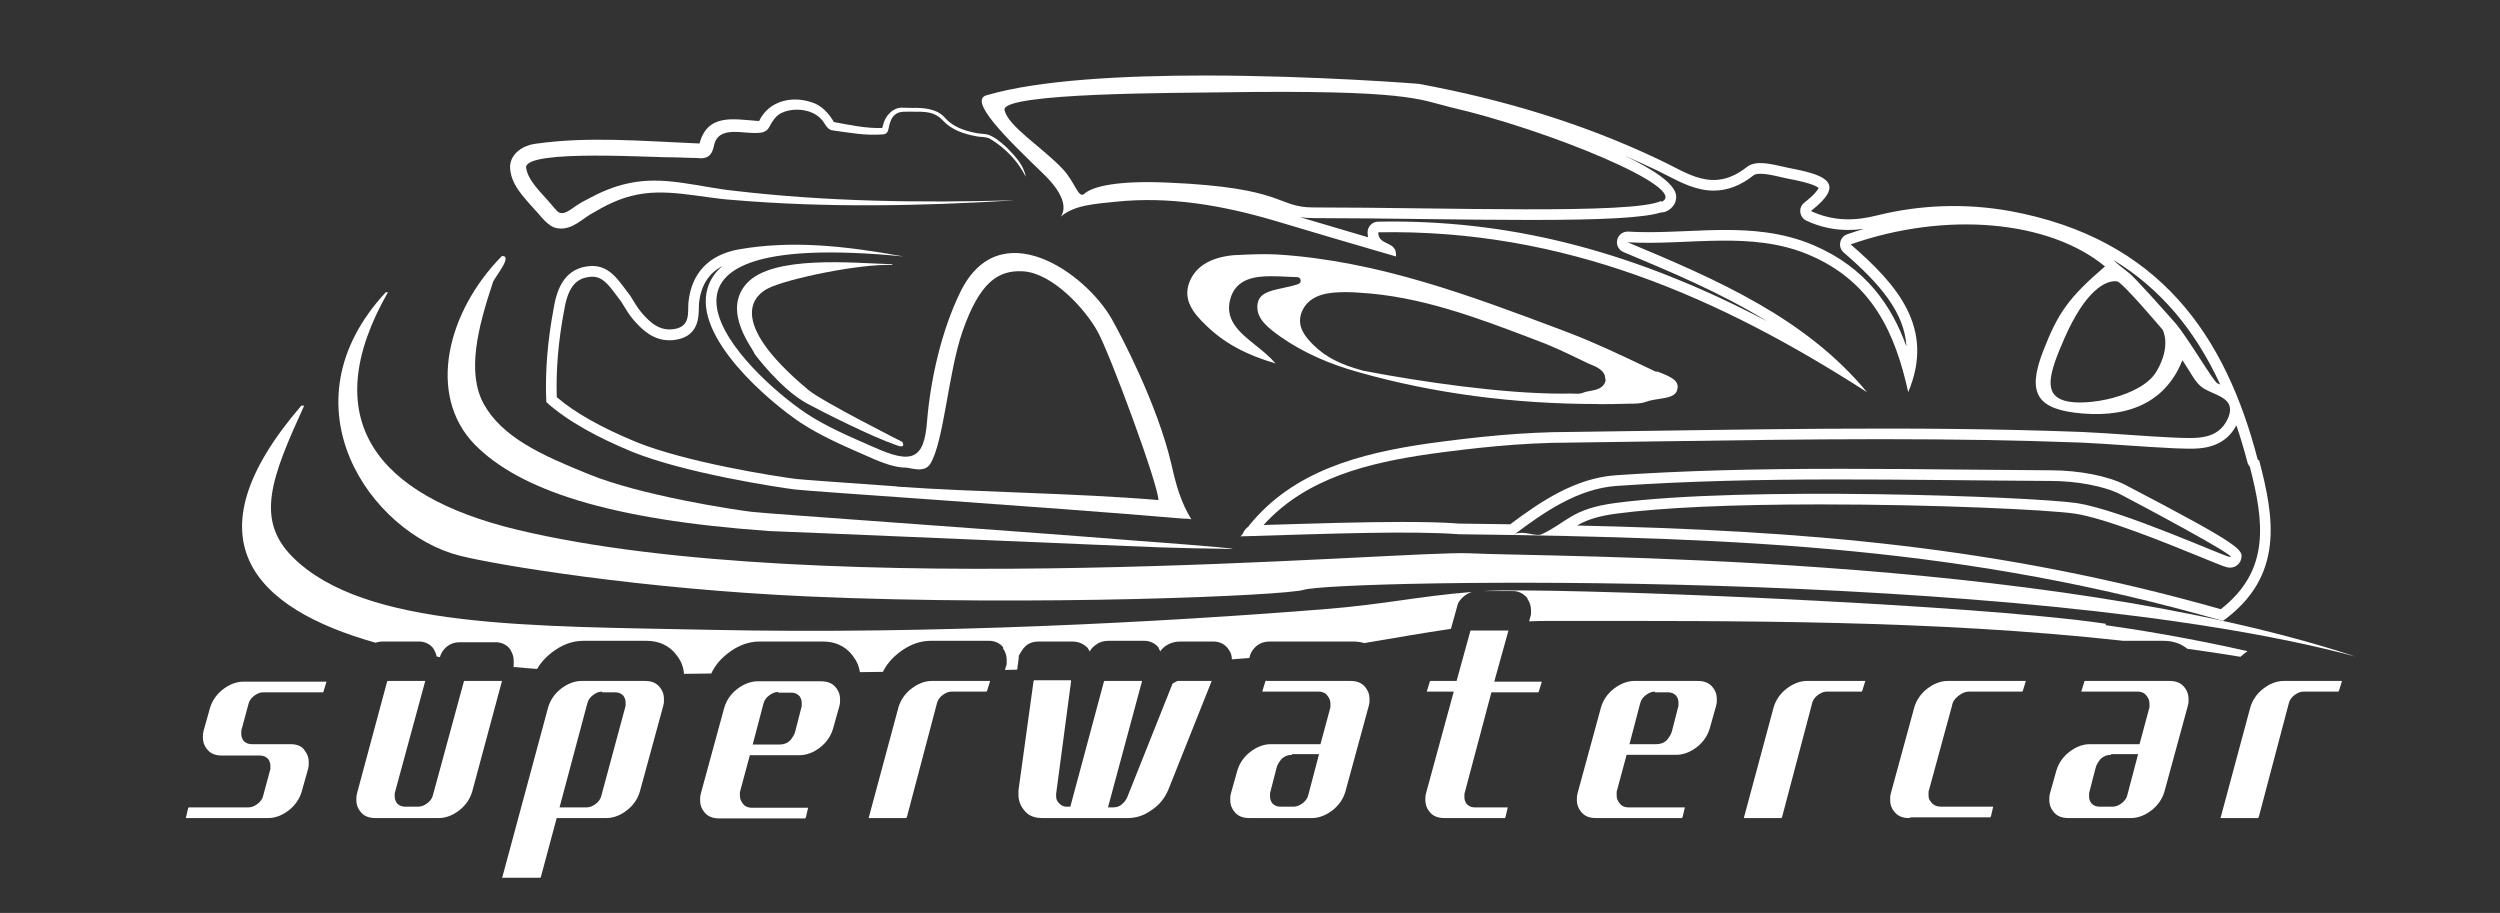 <?xml version="1.0" encoding="UTF-8"?> <svg xmlns="http://www.w3.org/2000/svg" id="Layer_2" viewBox="0 0 351.9 128.5"><rect x="0" y="0" width="351.9" height="128.5" fill="#333333" stroke="none"/><defs><style>.cls-1{fill:#fff;}</style></defs><g id="Layer_1-2"><path class="cls-1" d="M164.9,65.4c-2-8.6-7.26-18.47-8.41-20.5-3.7-6.51-15.8-15.09-21.32-3.78-2.63,5.39-4.17,12.17-4.67,18.08-.4,5.5-2.1,6.2-7.6,3.7-3.2-1.4-6.5-2.8-9.4-4.7-8.8-5.9-29.3-26.3,13.7-22.1-8.3-1.5-15.7-2.3-23.2-1-4.4.8-6.7,3.5-7.1,7.5-.1,1.4.3,3.3-1.9,3.7-2.1.4-3.5-.9-4.7-2.3-.6-.7-1.1-1.6-1.6-2.4-1.6-2-2.9-4.6-6.1-4.1-3.4.5-4.3,3.6-4.7,6.1-.8,4.3-1.2,8.7-1,13,3.1,2.8,7.5,5.1,12.1,7,7.4,3,20.5,5,22.9,5.3,2.5.3,34.7,2.4,54.6,4.1.4,0,.8,0,1.2.1-1.5-2.4-2.2-5-2.8-7.7ZM126.28,68.47c-7.4-.53-13.25-.94-14.2-1.05-2.96-.37-15.46-2.34-22.52-5.2-4.92-2.03-8.59-4.1-11.19-6.31-.12-3.76.21-7.8,1-12.02.51-3.2,1.51-4.61,3.44-4.89.2-.03.38-.05.56-.05,1.39,0,2.2,1,3.41,2.63.23.3.45.61.68.9l.27.45c.43.7.87,1.43,1.42,2.07,1.23,1.43,2.79,2.9,5.08,2.9.34,0,.69-.03,1.04-.1,3.05-.55,3.08-3.18,3.1-4.44,0-.21,0-.42.02-.62.25-2.52,1.34-4.27,3.3-5.29-1.02.86-1.72,1.89-2.08,3.08-2.11,6.95,8.7,16.03,13.05,18.95,2.84,1.86,6,3.24,9.05,4.57l.59.26c2.29,1.04,3.89,1.51,5.17,1.51.67,0,2.65.84,3.49-.55,1.92-3.17,2.51-12.84,4.53-18.64,2.41-6.9,5-8.63,8.49-8.44,4.17.23,8.82,5.36,10.53,8.5,1.8,3.29,8.55,21.57,8.55,23.7-11.88-1-25.33-1.08-36.78-1.89Z"></path><path class="cls-1" d="M125.6,37.3c-4.7-.2-15,2-17.5,3.3-1.6.8-6.3,4.3,5.7,14.3,1.9,1.6,13.2,7.3,13.2,7.3,0,0,.7,1.1-1,.4-3.2-1.1-10-4.5-12.4-5.8-3.7-2-7.4-7-7.4-7,0-.5-4.7-5.9-1.1-9.9s14.8-2.9,20.5-2.7h0v.1Z"></path><path class="cls-1" d="M318,64.8l-.2-.1c-4.5-17.3-13.7-31.1-34.9-35-6.2-1.1-12.5-.9-18.6.6-3.1.8-6.2.9-9.4-.6,4.9-3.8,2.2-5-2.3-5.9-2.3-.4-5.2-1.5-6.7-.3-4.8,3.8-8.4.8-12.3-1-10.7-5.1-22-8.5-33.9-10.7,0,0-14.52-1.17-30.14-1.17-11.37,0-23.33.62-30.66,2.77-2.7.7,2.8,6.1,8,11.1,3.4,3.3,3,5.2,2.4,6,2-1.7,5-1.8,7.7-2.1,7.6-.8,15,.5,22.2,2.6,5.7,1.7,11.4,3.4,17.3,5.1.2-2.3-2.5-1.4-2.5-3.4,26.2-.5,48.1,9.2,68.8,22.5-8.6-10.4-21-15.8-33.7-21.1,8.6.5,17.4-1.7,25.6,1.8,8.9,3.8,12.1,11.1,13.9,19.3,3.8-9-1.5-15.1-8.1-20.8,13.4-4.7,27.9-3.4,35.8,3.1-5.15,4.42-6.63,6.58-8.7,11.9-2.34,6.02-.87,8.26,5.5,8.8,7.26.61,11.95-2.1,14.1-7.5,1.2,1.8,1.7,2.9,2.5,3.6,1.5,1.4,5.3,1.4,3.9,4.6-1.4,3.1-4.5,2.8-7.5,2.7-4.4-.2-8.7-.6-13.1-.8-24-.9-47.9-.3-71.9,0-6.7,0-13.3.7-19.9,1.6-9.8,1.4-19.2,3.9-25.4,11.6,0,.1-.2.2-.3.3-.2.2-.4.4-.5.7-.1.2-.3.4-.4.5,13.1-.4,24.1-.8,30.8-.3,41.1.5,71.5,1.9,107.5,12.2,8.7-6.3,7.2-14.6,5.1-22.6ZM152.6,27.3c-.8.7-1.3-1.7-3-3.5-2.8-3-7.7-6-8.2-8.3-.6-2.5,25.1-2.4,30.3-2.5,26.7-.4,28,1,32.5,2.1,13.5,3.1,33.8,11.4,29.7,13.3l-.1-.1c-4.1,1.9-30.5.9-48.9.9-5.3,0-3.8-2.8-20.6-3.5-6.9-.3-10.5.5-11.7,1.6ZM260,32.98c-.5.18-.87.61-.97,1.14-.1.53.08,1.07.49,1.42,5.16,4.45,8.56,8.47,8.83,13.23-2.06-5.69-5.67-11.09-13.06-14.25-4.47-1.91-9-2.15-12.45-2.15-1.82,0-3.68.08-5.47.16-1.76.07-3.59.15-5.37.15-1.02,0-1.94-.03-2.81-.08h-.09c-.7,0-1.3.48-1.46,1.16-.17.72.21,1.44.88,1.72,6.6,2.76,13.71,5.73,20.21,9.74-18.37-9.64-35.13-14.04-52.8-14.04-.65,0-1.3.01-1.96.02-.82.02-1.47.68-1.47,1.5,0,.25.03.49.07.7-3.24-.95-6.43-1.9-9.57-2.83.56.08,1.18.13,1.9.13,4.69,0,10.01.07,15.15.13,5.2.07,10.58.13,15.38.13,10.47,0,15.97-.31,18.38-1.06h.09c.21,0,.43-.05.63-.14.97-.45,1.49-1.28,1.4-2.23-.18-1.68-3.17-3.67-7.29-5.63,1.45.63,2.89,1.28,4.31,1.95.6.28,1.18.58,1.75.87,2.02,1.04,4.1,2.11,6.51,2.11,1.95,0,3.79-.7,5.62-2.15.23-.19.65-.22.96-.22.82,0,1.87.23,2.88.47.57.13,1.14.26,1.67.35,2.67.53,3.43.98,3.65,1.18-.09.21-.47.86-2.01,2.06-.41.31-.63.83-.57,1.35.06.51.38.97.85,1.19,1.89.88,3.82,1.31,5.9,1.31.72,0,1.46-.05,2.23-.16-.8.24-1.6.5-2.39.77ZM290.6,56.4c-3-.9-2.2-3.8,0-8.8,2.9-6.6,5.71-8.2,7.4-8,.73.09,6.4,6.8,6.4,6.8,0,0,1.29,2.21-.81,5.81-2,3.6-9.99,5.09-12.99,4.19ZM312.11,53.95c-.55-.24-4.3-6.67-6-8.58s-5.54-6.24-6.43-6.94-1.98-1.56-2.17-1.82c6.47,3.94,11.42,9.72,15.01,17.52-.14-.06-.28-.12-.41-.18ZM213.28,75.14s-.05.04-.08.06h-.1c.06-.02.12-.05.18-.06,3.98-2.98,8.76-6.34,14.22-6.74,20.4-1.4,40.8-.8,61.2-.7,3.5,0,7.5.7,9.8,1.9,2.3,1.2,16.8,8.9,15.4,8.8-.7,0-15.4-6.7-21.7-7.6-6.3-.9-46.7-2.4-64.8,0-6.2.8-6.9,2.8-10.4,4.4-.86.38-2.28-.52-3.72-.06ZM312.6,85.75c-31.48-8.92-58.65-11.05-90.62-11.78,1.27-.72,2.8-1.32,5.61-1.68,6.34-.84,16.23-1.29,28.62-1.29,16.37,0,32.12.76,35.78,1.29,4.27.61,13,4.17,17.7,6.09,3.39,1.39,3.73,1.52,4.18,1.52h.06c.69,0,1.36-.5,1.52-1.17.32-1.31.43-1.75-16.26-10.46-2.41-1.26-6.53-2.07-10.49-2.07-4.06-.02-8.13-.06-12.21-.1-5.68-.06-11.55-.11-17.33-.11-12.73,0-22.52.28-31.76.91-5.67.42-10.44,3.62-14.83,6.9-2.35-.04-4.74-.07-7.15-.1-2.05-.16-4.72-.23-8.08-.23-5.44,0-11.95.2-19.48.43,6.04-6.68,14.87-8.77,23.55-10.02,5.75-.78,12.59-1.58,19.69-1.58,4.04-.05,8.05-.11,12.06-.17,10.37-.15,21.09-.31,31.63-.31s19.64.16,28.15.48c2.18.1,4.38.25,6.51.4,2.14.14,4.36.3,6.58.4l.51.02c.55.02,1.1.04,1.63.04,1.49,0,4.91,0,6.62-3.29.57,1.66,1.09,3.4,1.56,5.21.06.23.18.45.34.62,1.99,7.73,2.92,14.59-4.09,20.05Z"></path><path class="cls-1" d="M139.87,14.69c.03.06.06.12.1.19.03-.09.06-.17.09-.25-.06.02-.13.04-.19.06ZM173.49,28c1.96.42,3.98.94,6.13,1.56-1.33-.51-3.02-1.09-6.13-1.56Z"></path><path class="cls-1" d="M224.89,56.87c-11.8,0-23.1-1.5-33.56-4.45-4.25-1.17-7.93-2.83-10.95-4.93l-.09-.06c-1.71-1.23-3.47-2.51-3.3-4.48.17-1.61,1.48-1.97,3.59-2.41.72-.15,1.46-.31,2.17-.56.23-.08.37-.31.33-.55s-.24-.42-.48-.42c-.49-.01-.98-.04-1.48-.06-.75-.04-1.5-.07-2.21-.07-2.23,0-4.65.33-5.59,2.76-1.19,3.28,1.14,5.13,3.38,6.93,1,.8,2.02,1.62,2.85,2.59-4.24-1.25-7.2-2.87-9.72-5.3-2.04-1.93-3.24-3.69-2.47-5.98.82-2.3,2.93-3.64,6.27-3.96,1.23-.06,2.79-.14,4.31-.14.6,0,1.21.01,1.82.04,14.1.87,27.18,5.79,39.82,10.54l1.13.43c3.74,1.42,7.43,3.18,11,4.88l1.26.6c.07.03.14.05.21.05.05,0,.09,0,.14-.02.08.03.16.06.25.1,1.72.68,2.83,1.21,2.53,2.4-.2.93-1.12,1.14-2.61,1.36-.61.09-1.24.19-1.78.39-.72.27-1.57.27-2.32.27-1.52.05-3.03.07-4.51.07ZM221.21,55.4c.11,0,.23,0,.35.01.14,0,.29.01.43.01.27,0,.62-.02.94-.18.23-.09.55-.15.9-.21.83-.15,1.87-.34,2.16-1.4.03-.13.02-.26-.04-.37-.01-1.13-1.27-1.64-2.05-1.96-.13-.05-.26-.11-.38-.16l-.89-.43c-2.22-1.07-4.32-2.08-6.54-2.88l-.49-.19c-7.7-2.92-15.66-5.95-24.25-6.44-.6-.05-1.23-.08-1.88-.08s-1.28.03-1.89.08c-2.38.25-3.82,1.21-4.43,2.93-.59,1.9.58,3.28,1.72,4.42,1.68,1.68,3.78,2.76,7.02,3.63,8.09,1.57,19.66,3.23,27.95,3.23.47,0,.94,0,1.38-.02Z"></path><path class="cls-1" d="M183.54,83.02c4.59-1.42,101.26-3.2,148.06,9.41-44.12-14.55-113.55-13.98-124.81-14.55-8.9-.45-91.08,7.01-134.02-3.32-19.91-4.79-28.32-15.63-18.16-33.43h-.3c-14.86,16.03-2.03,33.93,10.37,37.08,5.27,1.34,25.65,4.71,49.17,5.75,31.84,1.4,67.05-.12,69.69-.94Z"></path><path class="cls-1" d="M186.4,85.75c8.45-.67,13.02-1.79,20.79-2.43-.39.12-.78.33-1.09.58-.5.4-.9.9-1,1.5l-.87,3.12c-4.07.59-8.12,1.32-12.19,2-.48-.14-1.02-.22-1.64-.22h-11.7c-.7,0-1.3.2-1.8.6-.5.4-.9,1-1,1.6l-.04.12c-.81.07-1.63.13-2.46.19-.01-.47-.12-.93-.4-1.31-.5-.8-1.3-1.2-2.2-1.2h-4.7c-.7,0-1.4.2-2,.6-.3.2-.6.5-.8.8,0-.2-.2-.3-.2-.5-.4-.6-1.2-1-2-1h-5.1c-.7,0-1.3.2-1.8.6-.3.2-.6.5-.8.9-.1-.2-.2-.3-.3-.5-.6-.6-1.3-.9-2.2-.9h-4.7c-.7,0-1.4.2-1.9.7-.4.4-.6.8-.9,1.3v.3l-.22,1.66c-.57.02-1.15.03-1.73.04l.25-.8v-.7c0-.5-.2-1.1-.5-1.5v-.2c-.5-.6-1.2-.9-2-.9h-8.2c-1.6,0-3.1.6-4.5,1.7-.99.78-1.73,1.66-2.22,2.67-1.08.02-2.16.03-3.24.04-.11-.79-.41-1.53-.94-2.21-.7-1-2-2.1-4.3-2.1h-8.9c-1.6,0-3.1.6-4.5,1.7-1.03.81-1.79,1.73-2.28,2.8-1.25.03-2.53.04-3.84.05-.07-.92-.38-1.77-.98-2.55-1-1.4-2.5-2.1-4.3-2.1h-8.9c-1.6,0-3.1.6-4.5,1.7-.85.67-1.52,1.42-2,2.26h0c-1.12-.08-2.23-.18-3.34-.28l.05-.18v-.7c0-.6-.2-1.1-.5-1.6-.4-.6-1.2-1-2-1h-5.1c-.7,0-1.3.2-1.8.6-.47.38-.85.93-.98,1.5-.16-.03-.32-.06-.47-.09-.07-.4-.24-.75-.45-1.11-.4-.6-1.2-1-2-1h-5.1c-.37,0-.72.06-1.04.17-17.19-4.84-26.63-14.6-10.46-33.37h.4c-4.6,10.1-6.93,16-1.63,21.3,10.08,10.09,33.53,9.72,59.15,10.26,31.04.65,63.57-1.11,86.08-2.91Z"></path><path class="cls-1" d="M316.36,91.66c-.16.11-.31.22-.46.34-.19.15-.36.3-.53.45-2.49-.41-4.99-.79-7.49-1.13-.76-.63-1.85-1.12-3.38-1.12h-5.64c-26.72-2.95-53.71-2.8-80.76-2.8-.96,0-1.91.02-2.86.06l.26-.96v-.7c0-.5-.2-1.1-.5-1.5v-.1c-.5-.6-1.2-1-2-1h-4.17c8.81-.61,68.87,1.8,87.57,4.6v.2c4.27.59,11.93,1.83,19.96,3.66Z"></path><path class="cls-1" d="M108.05,74.74c.8,0,54.3,2.3,55.1,2.3,2.8.1,7.5.2,8.8.2,4.7.2-2-.4-11.6-1.1-19.9-1.6-52.1-3.8-54.6-4.1s-15.6-2.3-22.9-5.3c-6.7-2.7-12.17-5.2-14.77-9.9-2.4-4.4-.83-10.7,1.27-17,0-.5,3-3.9,1.3-3.8-7.7,7.8-10.63,19.53-3.83,26.53,6.3,6.4,18.83,10.57,41.33,12.17h-.1Z"></path><path class="cls-1" d="M26.16,115.15l.3-1.3s0-.1.1-.2h8.4c.5,0,.9-.2,1.3-.5.4-.3.7-.7.8-1.2l1-3.7v-.5c0-.3-.1-.6-.3-.9-.2-.2-.5-.5-1.2-.5h-5.3c-1,0-1.7-.3-2.2-1-.3-.4-.5-.9-.5-1.5s0-.6.1-1l.9-3.2c.3-1,.9-1.9,1.8-2.6s1.9-1.1,2.9-1.1h11.7l-.4,1.3s0,.1-.1.2h-8.4c-.5,0-.9.2-1.3.5-.4.3-.7.7-.8,1.2l-1,3.7v.5c0,.3.1.6.3.9.2.2.5.5,1.2.5h5.4c1,0,1.7.3,2.1,1,.3.4.5.9.5,1.5s0,.6-.1,1l-.9,3.2c-.3,1-.9,1.9-1.8,2.6-.9.7-1.9,1.1-2.9,1.1h-11.7.1Z"></path><path class="cls-1" d="M52.86,115.15c-1,0-1.7-.3-2.2-1-.3-.4-.5-.9-.5-1.5s0-.6.1-1l4.2-15.6s0-.1.1-.2h5.3l-4.3,15.8v.5c0,.3.1.6.3.9.2.2.5.5,1.2.5h1.8c.5,0,.9-.2,1.3-.5.4-.3.7-.7.8-1.2l4.3-15.8s0-.1.1-.2h5.3l-4.2,15.6c-.3,1-.9,1.9-1.8,2.6s-1.9,1.1-2.9,1.1h-8.9,0Z"></path><path class="cls-1" d="M70.66,123.65l6.5-24.1c.3-1,.9-1.9,1.8-2.6s1.9-1.1,2.9-1.1h8.9c1,0,1.7.3,2.2,1,.3.4.5.9.5,1.5s0,.6-.1,1l-3.3,12.1c-.3,1-.9,1.9-1.8,2.6s-1.9,1.1-2.9,1.1h-7l-2.2,8.2s0,.1-.1.2h-5.3l-.1.1ZM84.76,97.35c-.5,0-.9.2-1.3.5s-.7.7-.8,1.2l-3.9,14.6h3.8c.5,0,.9-.2,1.3-.5s.7-.7.8-1.2l3.4-12.6v-.5c0-.3-.1-.6-.3-.9-.2-.2-.5-.5-1.2-.5h-1.8v-.1Z"></path><path class="cls-1" d="M101.25,115.2c-1,0-1.7-.3-2.2-1-.3-.4-.5-.9-.5-1.5s0-.6.1-1l3.3-12.1c.3-1,.9-1.9,1.8-2.6s1.9-1.1,2.9-1.1h8.9c1,0,1.7.3,2.2,1,.3.4.5.9.5,1.5s0,.6-.1,1l-.9,3.2c-.3,1-.9,1.9-1.8,2.6s-1.9,1.1-2.9,1.1h-7l-1.4,5.2v.5c0,.4.1.7.4,1.1.2.3.6.6,1.3.6h7.9l-.3,1.3-.1.2h-12.1ZM109.55,97.4c-.5,0-.9.2-1.3.5s-.7.7-.8,1.2l-1.5,5.7h3.8c.6,0,1.1-.2,1.5-.6.3-.4.6-.8.7-1.3l.9-3.5v-.5c0-.3-.1-.6-.3-.9-.2-.2-.5-.5-1.2-.5h-1.8v-.1Z"></path><path class="cls-1" d="M122.27,115.15l4.2-15.6c.3-1,.9-1.9,1.8-2.6.9-.7,1.9-1.1,2.9-1.1h8.2l-.4,1.3-.1.2h-4.9c-.5,0-.9.2-1.3.5-.4.3-.7.7-.8,1.2l-4.2,15.9-.1.2h-5.3Z"></path><path class="cls-1" d="M146.76,115.15c-1.1,0-2-.3-2.6-1.1-.5-.6-.8-1.3-.8-2.2s0-.4,0-.6l2.1-15.2h0q0-.2.1-.3h5.2v.2h0l-2.1,15.8v.3c0,.4.1.7.4,1,.2.2.5.5,1.1.5h.5l4.7-17.5s0-.1.1-.2h5.3l-4.8,17.8h.7c.4,0,.9-.1,1.2-.4.4-.3.6-.6.8-1l6.3-15.8c0-.2.2-.3.4-.4s.3-.2.5-.2h4.7l-6.1,15.3c-.5,1.2-1.3,2.2-2.4,2.9-1.1.8-2.2,1.1-3.4,1.1h-11.9Z"></path><path class="cls-1" d="M175.87,115.15c-1,0-1.7-.3-2.2-1-.3-.4-.5-.9-.5-1.5s0-.6.1-1l.9-3.2c.3-1,.9-1.9,1.8-2.6.9-.7,1.9-1.1,2.9-1.1h7l1.4-5.2v-.5c0-.4-.1-.7-.4-1.1-.2-.3-.6-.6-1.3-.6h-7.9l.4-1.3s0-.1.1-.2.1,0,.2,0h11.7c1,0,1.7.3,2.2,1,.3.4.5.9.5,1.5s0,.6-.1,1l-3.3,12.1c-.3,1-.9,1.9-1.8,2.6-.9.7-1.9,1.1-2.9,1.1h-8.9.1ZM181.87,106.25c-.6,0-1.1.2-1.5.6-.3.4-.6.8-.7,1.3l-.9,3.5v.5c0,.3.1.6.3.9.2.2.5.5,1.2.5h1.8c.5,0,.9-.2,1.3-.5.4-.3.7-.7.8-1.2l1.5-5.7h-3.8v.1Z"></path><path class="cls-1" d="M203.33,115.15c-1,0-1.7-.3-2.2-1-.3-.4-.5-.9-.5-1.5s0-.6.1-1l3.9-14.3h-3.8l.4-1.3s0-.1.1-.2h3.7l1.9-6.9s0-.1.1-.2h5.3l-2,7.2h6.7l-.4,1.3s0,.1-.1.2h-6.6l-3.8,14.3v.5c0,.3.1.6.3.9.2.2.5.5,1.2.5h4.6l-.3,1.3-.1.2h-8.5Z"></path><path class="cls-1" d="M224.66,115.15c-1,0-1.7-.3-2.2-1-.3-.4-.5-.9-.5-1.5s0-.6.1-1l3.3-12.1c.3-1,.9-1.9,1.8-2.6.9-.7,1.9-1.1,2.9-1.1h8.9c1,0,1.7.3,2.2,1,.3.4.5.9.5,1.5s0,.6-.1,1l-.9,3.2c-.3,1-.9,1.9-1.8,2.6-.9.7-1.9,1.1-2.9,1.1h-7l-1.4,5.2v.5c0,.4.1.7.4,1.1.2.3.6.6,1.3.6h7.9l-.3,1.3-.1.2h-12.1ZM232.96,97.35c-.5,0-.9.2-1.3.5-.4.3-.7.7-.8,1.2l-1.5,5.7h3.8c.6,0,1.1-.2,1.5-.6.3-.4.6-.8.7-1.3l.9-3.5v-.5c0-.3-.1-.6-.3-.9-.2-.2-.5-.5-1.2-.5h-1.8v-.1Z"></path><path class="cls-1" d="M245.46,115.15l4.2-15.6c.3-1,.9-1.9,1.8-2.6.9-.7,1.9-1.1,2.9-1.1h8.2l-.4,1.3-.1.2h-4.9c-.5,0-.9.2-1.3.5-.4.3-.7.7-.8,1.2l-4.2,15.9-.1.2h-5.3Z"></path><path class="cls-1" d="M268.76,115.15c-1,0-1.7-.3-2.2-1-.3-.4-.5-.9-.5-1.5s0-.6.1-1l3.3-12.1c.3-1,.9-1.9,1.8-2.6s1.9-1.1,2.9-1.1h11l-.4,1.3s0,.1-.1.2h-7.5c-.5,0-1,.2-1.5.6s-.8.8-.9,1.4l-3.3,12.1v.5c0,.4.1.7.4,1,.3.4.8.6,1.4.6h7.3l-.3,1.3-.1.2h-11.2l-.2.1Z"></path><path class="cls-1" d="M291.16,115.15c-1,0-1.7-.3-2.2-1-.3-.4-.5-.9-.5-1.5s0-.6.1-1l.9-3.2c.3-1,.9-1.9,1.8-2.6s1.9-1.1,2.9-1.1h7l1.4-5.2v-.5c0-.4-.1-.7-.4-1.1-.2-.3-.6-.6-1.3-.6h-7.9l.4-1.3s0-.1.1-.2h11.9c1,0,1.7.3,2.2,1,.3.4.5.9.5,1.5s0,.6-.1,1l-3.3,12.1c-.3,1-.9,1.9-1.8,2.6s-1.9,1.1-2.9,1.1h-8.9.1ZM297.16,106.25c-.6,0-1.1.2-1.5.6-.3.4-.6.8-.7,1.3l-.9,3.5v.5c0,.3.1.6.3.9.2.2.5.5,1.2.5h1.8c.5,0,.9-.2,1.3-.5s.7-.7.8-1.2l1.5-5.7h-3.8v.1Z"></path><path class="cls-1" d="M312.56,115.15l4.2-15.6c.3-1,.9-1.9,1.8-2.6s1.9-1.1,2.9-1.1h8.2l-.4,1.3-.1.2h-4.9c-.5,0-.9.2-1.3.5s-.7.7-.8,1.2l-4.2,15.9-.1.2h-5.3Z"></path><path class="cls-1" d="M142.5,28.22c-13.08.79-26.2,1.04-39.29-.07-4.77-.32-9.62-1.8-14.33-.57-1.87.46-3.67,1.35-5.35,2.35-1.57.8-2.95,2.53-5.07,2.2-1.39-.19-2.42-1.88-3.3-2.74-1.34-1.55-3.38-3.48-3.36-5.98.08-1.85,1.9-2.96,3.54-3.17,7.42-1.06,14.88-.39,22.31-.08,0,0,1.17.05,1.17.05.08,0-.2.02-.3.12-.12.1-.13.15-.12.13,1.06-4.57,4.8-3.68,8.33-3.43.13.01.31-.06.15.02-.16.15-.06.07-.03,0,1.33-2.84,4.6-3.62,7.43-2.64,1.37.4,2.44,1.61,3.11,2.79,0,0,0,0-.06-.03-.07-.02.02,0,.05.01,2.22.41,4.53.91,6.79.84.06.02.15-.1-.02.09-.02.05.04-.1.05-.17l.09-.29c.24-1.25,1.4-2.62,2.85-2.49,0,0,1.24.03,1.24.03,1.63-.04,3.57.09,4.7,1.47,1.06,1.17,2.65,1.74,4.21,2.04.62.16,1.23.09,1.85.27.99.39,1.81,1.1,2.57,1.8,1.14,1.16,2.4,2.44,2.67,4.11-1.07-2.16-2.84-3.99-4.86-5.25-.7-.45-1.53-.29-2.31-.49-1.61-.31-3.29-.89-4.47-2.16-.53-.58-1.21-.98-1.97-1.13-.76-.15-1.58-.13-2.39-.13-.83.02-1.67-.1-2.24.31-.68.41-.93,1.32-1.08,2.14-.04.12-.03.18-.14.41-.3.35-.44.28-.57.33-2.42.21-4.83-.23-7.21-.57-.77-.11-1.06-1.1-1.52-1.54-1.3-1.51-4.17-1.77-5.89-.75-.63.4-1.08,1.12-1.47,1.86-.08.11-.08.21-.41.48-.51.32-.76.27-1.03.31-2.24.2-5.78-1.17-6.34,1.9-.12.44-.24.99-.75,1.38-.76.5-1.43.21-2.17.25,0,0-2.45-.08-2.45-.08-2.84.07-20.98-1.19-21.06,1.39.22,1.93,2.25,3.65,3.58,5.27.2.21.6.72.76.87.88.9,2-.32,3-.9.27-.2.82-.48,1.13-.65,1.86-1.02,3.84-1.9,5.94-2.33,5.01-1.12,9.94.55,14.88,1.05,12.96,1.53,26.1,1.71,39.15,1.35h0Z"></path></g></svg> 